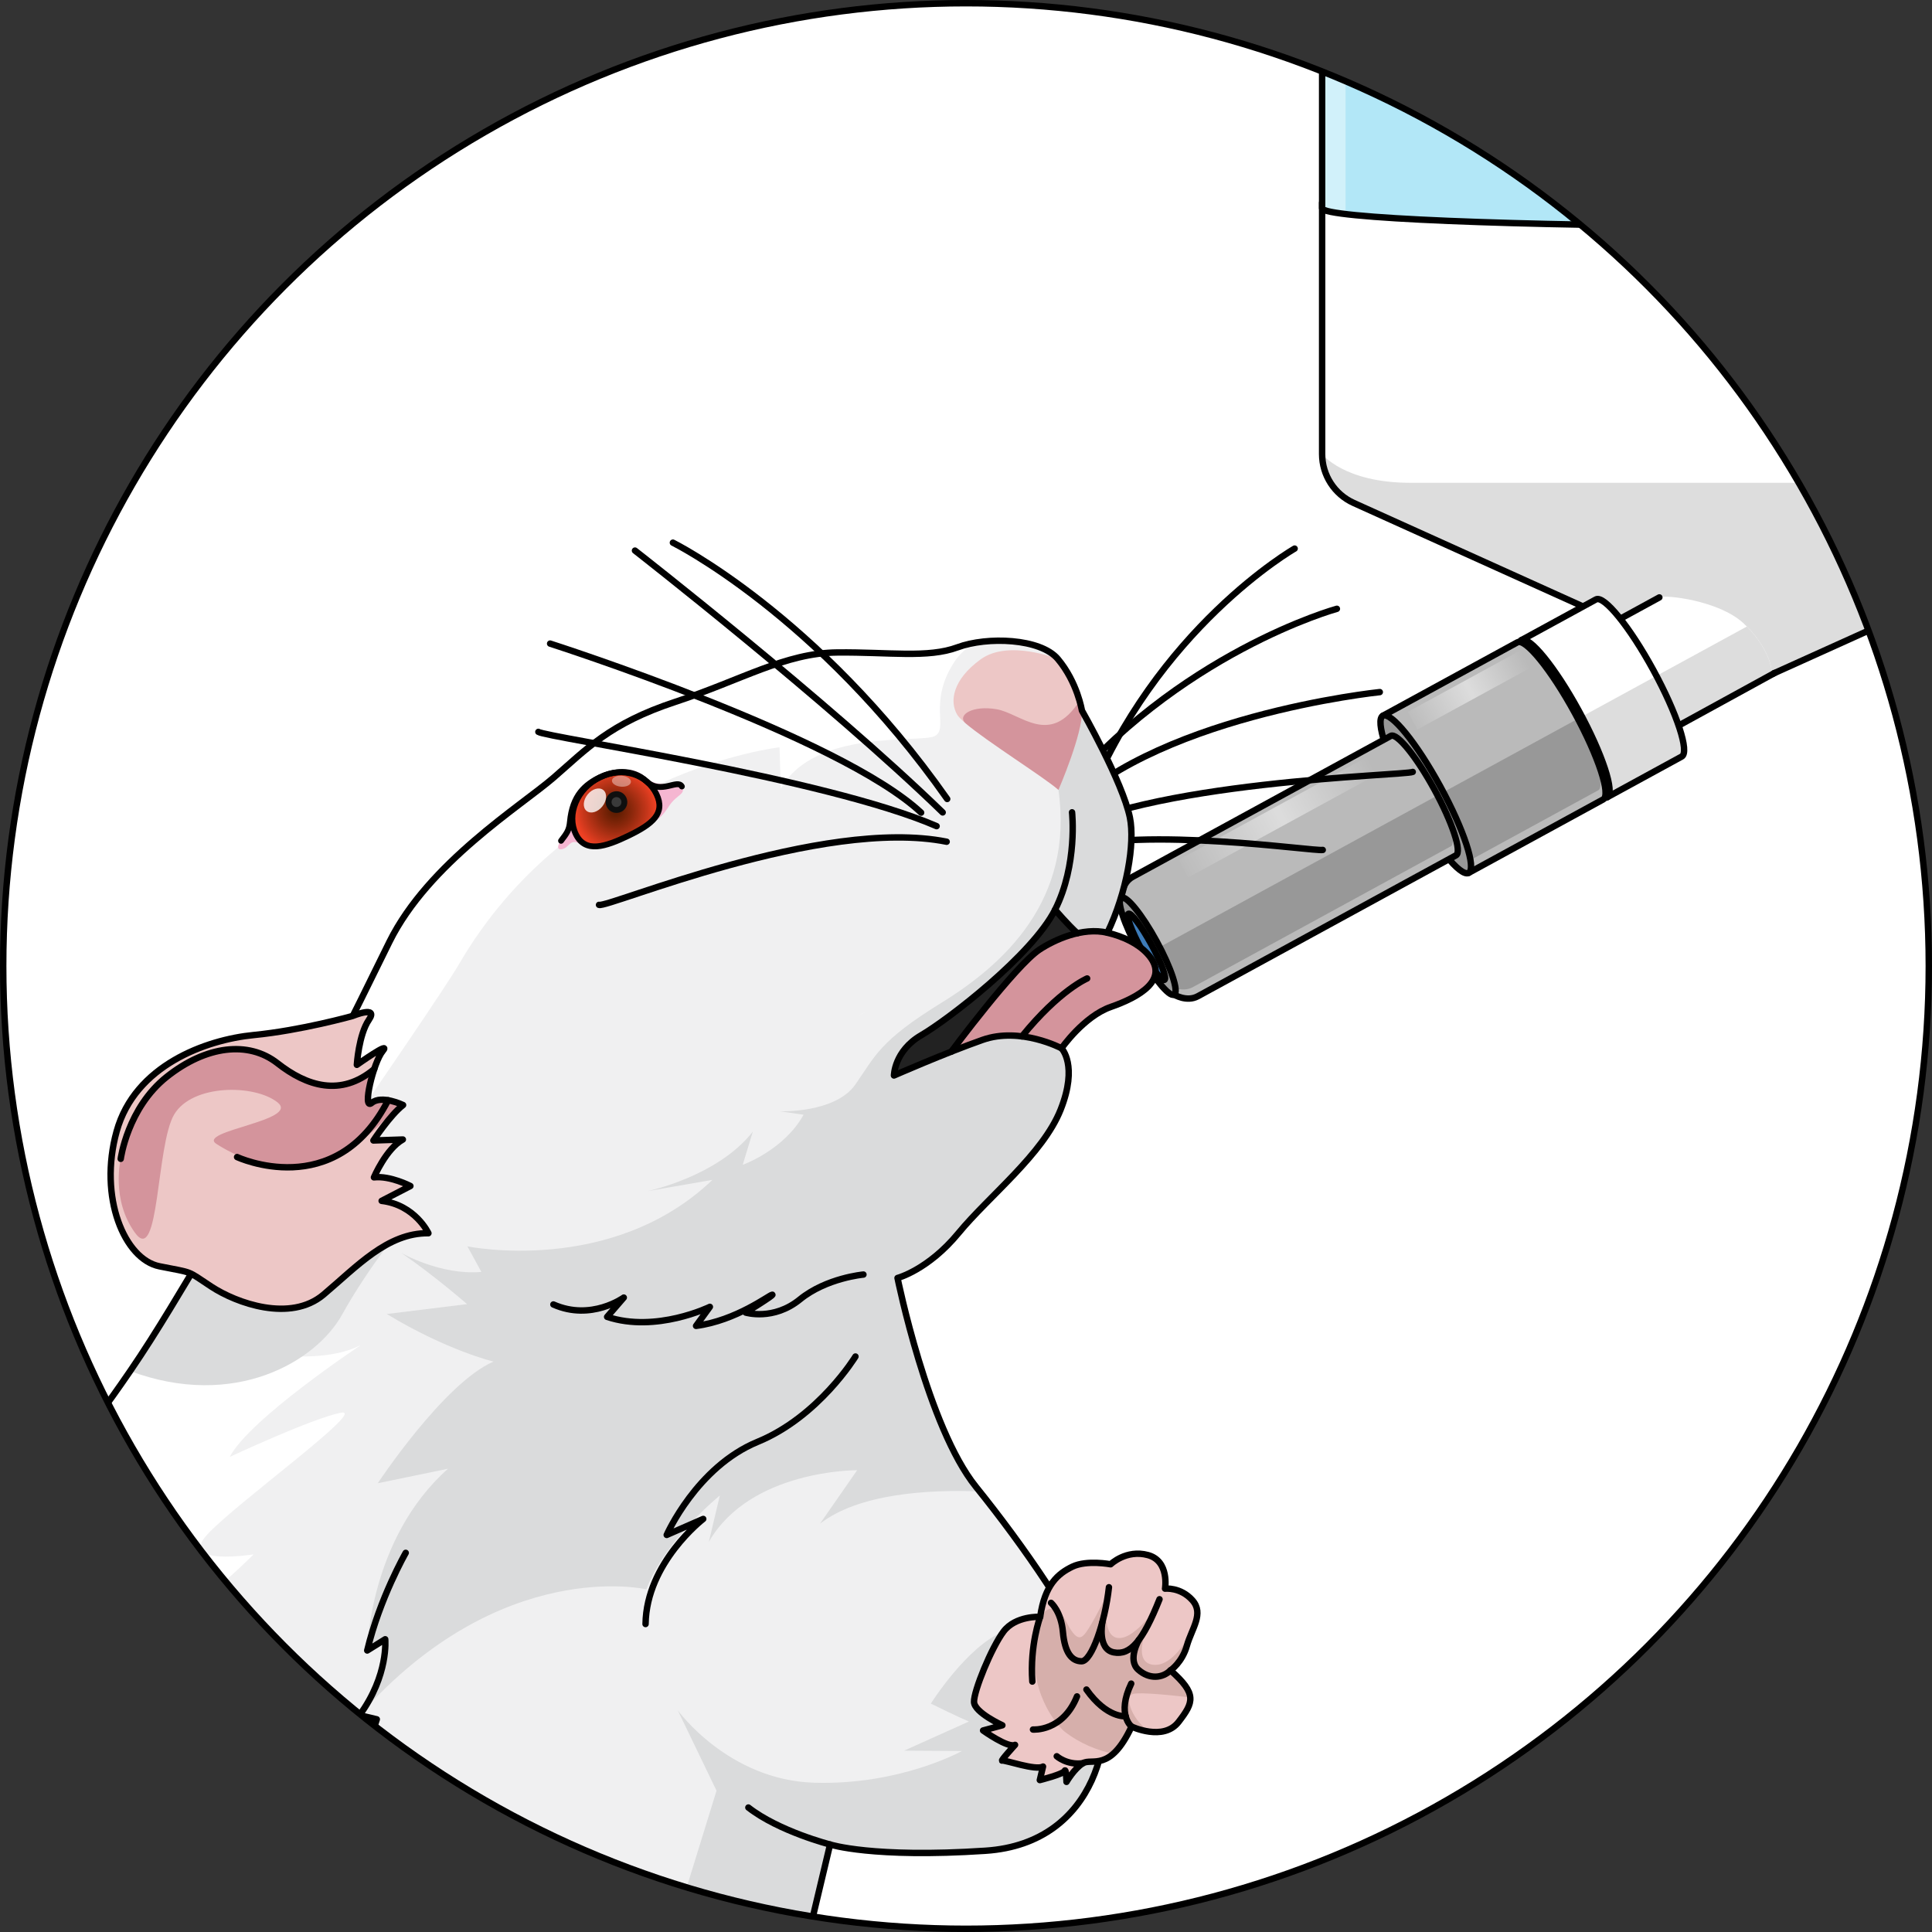 <?xml version="1.0" encoding="utf-8"?>
<!-- Generator: Adobe Illustrator 25.4.1, SVG Export Plug-In . SVG Version: 6.00 Build 0)  -->
<svg version="1.1" id="Camada_1" xmlns="http://www.w3.org/2000/svg" xmlns:xlink="http://www.w3.org/1999/xlink" x="0px" y="0px"
	 width="301px" height="301px" viewBox="0 0 301 301" enable-background="new 0 0 301 301" xml:space="preserve">
<rect x="0" y="0" width="301" height="301" fill="#333333" stroke="none"/>
<g>
	<g>
		<g>
			<g>
				<defs>
					<circle id="SVGID_1_" cx="150.5" cy="150.5" r="150"/>
				</defs>
				<clipPath id="SVGID_00000063616864404337764060000015887048739561685161_">
					<use xlink:href="#SVGID_1_"  overflow="visible"/>
				</clipPath>
				<g clip-path="url(#SVGID_00000063616864404337764060000015887048739561685161_)">
					<circle fill="#FFFFFF" cx="150.5" cy="150.5" r="150"/>
					<g>
						<path fill="#FFFFFF" d="M335.154,78.357l-58.692,26.501c-2.185,0.986-4.688,0.986-6.872,0l-58.692-26.501
							c-2.991-1.351-4.914-4.328-4.914-7.61V31.569h134.082v39.178C340.067,74.029,338.145,77.007,335.154,78.357z"/>
						<path fill="#DDDDDD" d="M210.899,78.357l58.692,26.5c2.184,0.986,4.688,0.986,6.872,0l58.692-26.5
							c2.991-1.351,4.914-4.328,4.914-7.61c0,0-3.426,4.47-13.716,4.47h-106.65c-10.29,0-13.716-4.47-13.716-4.47
							C205.985,74.029,207.907,77.007,210.899,78.357z"/>
						<path fill="none" stroke="#000000" stroke-linecap="round" stroke-linejoin="round" stroke-miterlimit="10" d="
							M335.154,78.357l-58.692,26.501c-2.185,0.986-4.688,0.986-6.872,0l-58.692-26.501c-2.991-1.351-4.914-4.328-4.914-7.61V31.569
							h134.082v39.178C340.067,74.029,338.145,77.007,335.154,78.357z"/>
						<g>
							<path fill="#FFFFFF" d="M258.521,93.075l-11.409,6.229l9.094,16.657l19.52-10.657c0.85-0.464-0.285-4.739-4.163-8.264
								C267.702,93.531,259.371,92.611,258.521,93.075z"/>
							<path fill="#DDDDDD" d="M272.155,97.61l-20.005,10.922l4.056,7.429l19.52-10.657
								C276.53,104.865,275.552,101.011,272.155,97.61z"/>
							<polyline fill="none" stroke="#000000" stroke-linecap="round" stroke-linejoin="round" stroke-miterlimit="10" points="
								258.521,93.075 247.112,99.304 256.206,115.961 276.462,104.858 							"/>
							<path fill="#FFFFFF" d="M248.644,93.392l-11.611,6.339l13.363,24.477l11.611-6.339c1.249-0.682-0.731-6.714-4.421-13.473
								C253.896,97.637,249.892,92.71,248.644,93.392z"/>
							<path fill="#DDDDDD" d="M244.205,112.869l6.19,11.339l11.611-6.339c1.193-0.651-0.561-6.185-3.936-12.57L244.205,112.869z"/>
							<path fill="none" stroke="#000000" stroke-linecap="round" stroke-linejoin="round" stroke-miterlimit="10" d="
								M248.644,93.392l-11.611,6.339l13.363,24.477l11.611-6.339c1.249-0.682-0.731-6.714-4.421-13.473
								C253.896,97.637,249.892,92.71,248.644,93.392z"/>
							<path fill="#666666" stroke="#000000" stroke-linecap="round" stroke-linejoin="round" stroke-miterlimit="10" d="
								M245.975,110.735c3.69,6.759,5.669,12.791,4.421,13.473c-1.249,0.682-5.253-4.245-8.943-11.004
								c-3.69-6.759-5.669-12.791-4.421-13.473C238.281,99.049,242.285,103.976,245.975,110.735z"/>
							<path fill="#BABABA" d="M236.409,100.071l-20.961,11.443l13.363,24.477l20.961-11.443c1.249-0.682-0.731-6.714-4.421-13.473
								C241.661,104.316,237.657,99.39,236.409,100.071z"/>
							<path fill="#989898" d="M222.621,124.653l5.414,9.917l20.961-11.443c1.102-0.602-0.311-5.371-3.194-11.129L222.621,124.653z"
								/>
							<path fill="none" stroke="#000000" stroke-linecap="round" stroke-linejoin="round" stroke-miterlimit="10" d="
								M236.409,100.071l-20.961,11.443l13.363,24.477l20.961-11.443c1.249-0.682-0.731-6.714-4.421-13.473
								C241.661,104.316,237.657,99.39,236.409,100.071z"/>
							<path fill="#989898" stroke="#000000" stroke-linecap="round" stroke-linejoin="round" stroke-miterlimit="10" d="
								M224.391,122.519c3.69,6.759,5.669,12.791,4.421,13.473c-1.249,0.682-5.253-4.245-8.943-11.004
								c-3.69-6.759-5.669-12.791-4.421-13.473C216.697,110.833,220.7,115.76,224.391,122.519z"/>
							<path fill="#BABABA" d="M216.684,114.652l-40.208,21.951c-1.759,0.96-1.795,3.249-1.795,3.249l8.248,15.108
								c0,0,1.945,1.207,3.704,0.247l40.208-21.951c0.949-0.518-0.555-5.103-3.36-10.24
								C220.676,117.879,217.633,114.134,216.684,114.652z"/>
							<path fill="#989898" d="M179.296,148.306l2.857,5.232c0,0,1.945,1.207,3.704,0.247l40.208-21.951
								c0.801-0.437-0.149-3.772-2.149-7.888L179.296,148.306z"/>
							<path fill="none" stroke="#000000" stroke-linecap="round" stroke-linejoin="round" stroke-miterlimit="10" d="
								M216.684,114.652l-40.208,21.951c-1.759,0.96-1.795,3.249-1.795,3.249l8.248,15.108c0,0,1.945,1.207,3.704,0.247
								l40.208-21.951c0.949-0.518-0.555-5.103-3.36-10.24C220.676,117.879,217.633,114.134,216.684,114.652z"/>
							<path fill="#989898" stroke="#000000" stroke-linecap="round" stroke-linejoin="round" stroke-miterlimit="10" d="
								M180.2,146.645c2.278,4.172,3.499,7.895,2.729,8.316c-0.771,0.421-3.242-2.62-5.52-6.792s-3.499-7.895-2.729-8.316
								C175.452,139.432,177.923,142.473,180.2,146.645z"/>
							<path opacity="0.6" fill="#006AD0" enable-background="new    " d="M179.36,147.103c1.552,2.843,2.473,5.331,2.057,5.558
								s-2.011-1.893-3.563-4.736s-2.473-5.331-2.057-5.558C176.213,142.14,177.808,144.261,179.36,147.103z"/>
							<path fill="none" stroke="#000000" stroke-linecap="round" stroke-linejoin="round" stroke-miterlimit="10" d="
								M179.36,147.103c1.552,2.843,2.473,5.331,2.057,5.558s-2.011-1.893-3.563-4.736s-2.473-5.331-2.057-5.558
								C176.213,142.14,177.808,144.261,179.36,147.103z"/>
							
								<linearGradient id="SVGID_00000016793020025550119950000007165179818108183469_" gradientUnits="userSpaceOnUse" x1="-9.199" y1="3030.098" x2="25.247" y2="3030.098" gradientTransform="matrix(0.878 -0.479 0.479 0.878 -1259.553 -2528.601)">
								<stop  offset="0" style="stop-color:#FFFFFF;stop-opacity:0"/>
								<stop  offset="0.527" style="stop-color:#FFFFFF"/>
								<stop  offset="1" style="stop-color:#FFFFFF;stop-opacity:0"/>
							</linearGradient>
							
								<polygon opacity="0.5" fill="url(#SVGID_00000016793020025550119950000007165179818108183469_)" enable-background="new    " points="
								215.378,120.19 185.144,136.696 183.647,133.952 213.88,117.446 							"/>
							
								<linearGradient id="SVGID_00000182514805755260807510000004610778775402448295_" gradientUnits="userSpaceOnUse" x1="33.162" y1="3026.973" x2="54.151" y2="3026.973" gradientTransform="matrix(0.878 -0.479 0.479 0.878 -1259.553 -2528.601)">
								<stop  offset="0" style="stop-color:#FFFFFF;stop-opacity:0"/>
								<stop  offset="0.527" style="stop-color:#FFFFFF"/>
								<stop  offset="1" style="stop-color:#FFFFFF;stop-opacity:0"/>
							</linearGradient>
							
								<polygon opacity="0.5" fill="url(#SVGID_00000182514805755260807510000004610778775402448295_)" enable-background="new    " points="
								239.249,103.596 220.827,113.654 219.33,110.91 237.752,100.853 							"/>
						</g>
						<g>
							<path id="changecolor" fill="#B2E7F7" d="M340.067-202.251c-0.001-1.53-29.904-2.77-66.791-2.77s-66.79,1.24-66.791,2.77
								h-0.501V32.447c0,1.536,30.015,2.781,67.041,2.781s67.041-1.245,67.041-2.781v-234.698H340.067z"/>
							<path opacity="0.4" fill="#FFFFFF" enable-background="new    " d="M205.984,32.447c0,0.317,1.296,0.621,3.65,0.905v-161.76
								h-3.65V32.447z"/>
							
								<linearGradient id="SVGID_00000080165417546615473540000010241801741697310363_" gradientUnits="userSpaceOnUse" x1="-4021.928" y1="4218.537" x2="-3987.716" y2="4218.537" gradientTransform="matrix(-0.005 -2.922 1.614 -0.003 -6616.093 -11799.109)">
								<stop  offset="0" style="stop-color:#FFFFFF;stop-opacity:0"/>
								<stop  offset="0.527" style="stop-color:#FFFFFF"/>
								<stop  offset="1" style="stop-color:#FFFFFF;stop-opacity:0"/>
							</linearGradient>
							
								<polygon opacity="0.5" fill="url(#SVGID_00000080165417546615473540000010241801741697310363_)" enable-background="new    " points="
								216.185,-160.043 216.366,-60.081 208.143,-60.066 207.963,-160.028 							"/>
							<path fill="none" stroke="#000000" stroke-linecap="round" stroke-linejoin="round" stroke-miterlimit="10" d="
								M340.067-202.251c-0.001-1.53-29.904-2.77-66.791-2.77s-66.79,1.24-66.791,2.77h-0.501V32.447
								c0,1.536,30.015,2.781,67.041,2.781s67.041-1.245,67.041-2.781v-234.698H340.067z"/>
						</g>
					</g>
					<g>
						<g>
							<path fill="none" stroke="#000000" stroke-linecap="round" stroke-linejoin="round" stroke-miterlimit="10" d="
								M201.701,85.471c0,0-21.604,12.364-32.451,39.82"/>
							<path fill="none" stroke="#000000" stroke-linecap="round" stroke-linejoin="round" stroke-miterlimit="10" d="
								M208.284,94.849c0,0-24.887,6.823-43.562,29.741"/>
							<path fill="none" stroke="#000000" stroke-linecap="round" stroke-linejoin="round" stroke-miterlimit="10" d="
								M214.967,107.826c0,0-36.184,3.713-50.478,20.039"/>
							<path fill="none" stroke="#000000" stroke-linecap="round" stroke-linejoin="round" stroke-miterlimit="10" d="
								M220.101,120.263c-1.158,0.573-42.19,1.379-56.599,10.407"/>
							<path fill="none" stroke="#000000" stroke-linecap="round" stroke-linejoin="round" stroke-miterlimit="10" d="
								M206.08,132.417c-1.232,0.275-27.893-3.746-39.947-0.088"/>
						</g>
						<g>
							<path fill="#F0F0F1" d="M129.323,287.367c0,0,6.592,2.144,24.212,0.974s20.703-18.978,17.463-27.26
								c-3.241-8.282-11.471-20.164-18.958-29.455c-7.487-9.29-12.208-32.52-12.208-32.52s4.757-1.24,9.507-7.005
								c4.75-5.764,13.146-12.274,15.903-19.218c2.756-6.943,0.139-9.564,0.139-9.564s3.467-4.978,7.683-6.445
								c4.216-1.467,9.448-4.255,5.666-8.317c-1.468-1.577-3.744-2.657-6.198-3.242l-0.001,0.003c3-6.256,4.335-13.918,3.499-17.968
								c-1.145-5.544-7.473-16.651-7.473-16.651s-0.695-4.385-3.74-8.022c-2.707-3.233-11.011-3.542-15.637-1.827
								c-4.626,1.714-10.627,0.724-18.732,0.801s-14.91,4.303-25.206,7.686s-13.887,7.4-18.976,11.805s-19.509,13.311-25.587,25.58
								c-6.077,12.269-11.527,23.957-16.384,29.7c-7.635,9.026-15.722,25.083-23.947,37.083s-7.531,9.478-20.681,25.676
								c-13.151,16.198-12.284,25.527-12.284,25.527l136.564,45.236L129.323,287.367z"/>
							<g>
								<path fill="#FFFFFF" d="M33.657,258.407c-13.247,8.164-22.548-1.695-14.708-2.494c7.84-0.8,20.56-13.745,20.56-13.745
									s-11.752,1.866-7.258-3.054s25.353-19.925,20.811-19.007c-4.542,0.917-17.266,6.877-17.266,6.877
									c3.069-5.924,20.437-17.433,20.437-17.433c-8.348,4.338-24.811-0.569-24.811-0.569s36.277-52.208,40.018-58.651
									c17.602-30.323,50.007-33.9,50.007-33.9l0.199,6.462c5.226-9.403,21.704-7.08,23.966-8.205
									c2.263-1.126-1.083-5.246,3.081-11.575c0.756-1.149,1.812-2.116,3.029-2.933c-0.917,0.168-1.783,0.39-2.542,0.671
									c-4.626,1.714-10.627,0.724-18.732,0.801s-14.909,4.303-25.206,7.686c-10.296,3.383-13.887,7.4-18.976,11.805
									s-19.509,13.311-25.587,25.58c-6.077,12.269-11.527,23.957-16.385,29.7c-7.635,9.026-15.721,25.083-23.946,37.083
									s-7.531,9.478-20.681,25.676s-12.284,25.527-12.284,25.527l41.936,13.957C34.495,272.678,33.657,258.407,33.657,258.407z"/>
								<path fill="#FFFFFF" d="M134.74,157.675c0,0-0.345,0.199-0.931,0.541C134.418,157.926,134.74,157.675,134.74,157.675z"/>
							</g>
							<path fill="#DADBDC" d="M156.355,254.179c-5.702,2.282-11.332,11.235-11.332,11.235c4.034,1.998,5.925,2.794,5.925,2.794
								l-10.094,4.539l9.002,0.057c0,0-9.593,5.351-23.018,4.938c-13.426-0.414-21.247-11.286-21.247-11.286l6.041,12.531
								l-7.482,24.23l19.797,6.731l5.376-22.579c0,0,6.592,2.144,24.212,0.974s20.703-18.978,17.463-27.26
								c-0.359-0.917-0.788-1.883-1.261-2.88C163.55,255.325,158.263,253.416,156.355,254.179z"/>
							<path fill="#DADBDC" d="M152.04,231.626c-7.487-9.291-12.208-32.52-12.208-32.52s4.757-1.241,9.507-7.005
								c4.749-5.764,13.146-12.274,15.903-19.217c2.756-6.943,0.139-9.564,0.139-9.564s3.467-4.978,7.683-6.445
								c4.216-1.467,9.449-4.255,5.666-8.317c-1.468-1.577-3.743-2.657-6.197-3.242c2.999-6.255,4.333-13.915,3.497-17.966
								c-1.145-5.544-7.473-16.651-7.473-16.651s-0.54-3.396-2.745-6.69c-1.174,5.974-1.819,12.707-0.911,19.048
								c2.459,17.179-8.479,27.164-18.228,33.172c-9.748,6.008-10.294,8.306-13.432,12.762c-3.139,4.456-11.735,4.149-11.735,4.149
								l3.689,0.529c-3.044,5.519-9.482,7.805-9.482,7.805l1.575-5.174c-5.482,7.021-16.42,9.278-16.42,9.278l10.127-1.757
								c-15.698,14.998-38.175,10.355-38.175,10.355l2.175,3.984c-6.376,0.567-12.474-2.962-12.474-2.962
								c5.363,3.701,10.242,7.98,10.242,7.98l-12.502,1.54c9.396,5.699,16.618,7.413,16.618,7.413
								c-7.734,3.365-18.024,18.954-18.024,18.954l10.939-2.257c-12.309,10.948-12.582,28.313-12.582,28.313l2.803-1.749
								c-0.117,6.318-4.003,11.833-4.003,11.833c22.046-24.877,44.692-19.614,44.692-19.614c2.855-7.644,11.446-14.62,11.446-14.62
								l-1.715,7.222c6.494-11.288,23.108-11.158,23.108-11.158l-5.793,8.334c6.051-4.687,16.765-5.338,24.87-5.032
								C152.428,232.112,152.232,231.865,152.04,231.626z"/>
							<path fill="#D4949C" d="M178.73,148.558c-1.468-1.577-3.743-2.657-6.197-3.242c0,0,0,0,0-0.001l-0.001,0.001
								c-3.867-0.923-8.293,1.113-10.59,2.634c-3.755,2.486-13.739,15.896-13.739,15.896c8.06-3.24,12.115-2.671,15.554-1.233
								c0.64,0.267,1.234,0.576,1.779,0.901c-0.092-0.125-0.155-0.193-0.155-0.193s3.467-4.978,7.683-6.445
								C177.279,155.409,182.512,152.621,178.73,148.558z"/>
							<g>
								<g id="XMLID_44_">
									<g>
										<path fill="#222222" d="M161.948,147.948c-3.757,2.486-13.744,15.894-13.744,15.894c-4.627,1.825-8.924,3.713-8.924,3.713
											s0.036-3.816,4.239-6.267c4.201-2.443,17.308-12.516,20.861-19.557c0,0,2.009,2.366,3.464,3.668
											C165.501,145.923,163.334,147.031,161.948,147.948z"/>
									</g>
								</g>
							</g>
							<path fill="#DADBDC" d="M53.305,204.801c4.246-7.661,10.056-14.604,10.056-14.604l-21.95-10.08
								c-6.775,9.284-13.866,22.89-21.062,33.39c-0.024,0.035-0.046,0.067-0.07,0.102C36.529,219.649,49.237,212.141,53.305,204.801
								z"/>
							<g>
								<path fill="#EDC7C6" d="M164.817,102.678c0,0-7.657-3.121-12.027,0.04s-4.893,6.582-3.647,8.653s13.25,9.443,15.758,11.687
									c0,0,3.823-8.803,3.656-12.358C168.389,107.146,164.817,102.678,164.817,102.678z"/>
								<path fill="#D4949C" d="M168.557,110.7c-0.025-0.53-0.132-1.081-0.285-1.633c-0.026,0.039-0.052,0.074-0.078,0.114
									c-4.61,7.213-9.153,1.971-12.907,1.319c-3.751-0.652-6.138,0.868-4.928,2.121c3.409,2.911,12.41,8.529,14.543,10.437
									C164.901,123.057,168.724,114.254,168.557,110.7z"/>
							</g>
							<path fill="none" stroke="#000000" stroke-linecap="round" stroke-linejoin="round" stroke-miterlimit="10" d="
								M129.323,287.367c0,0,6.592,2.144,24.212,0.974s20.703-18.978,17.463-27.26c-3.241-8.282-11.471-20.164-18.958-29.455
								c-7.487-9.29-12.208-32.52-12.208-32.52s4.757-1.24,9.507-7.005c4.75-5.764,13.146-12.274,15.903-19.218
								c2.756-6.943,0.139-9.564,0.139-9.564s3.467-4.978,7.683-6.445c4.216-1.467,9.448-4.255,5.666-8.317
								c-1.468-1.577-3.744-2.657-6.198-3.242l-0.001,0.003c3-6.256,4.335-13.918,3.499-17.968
								c-1.145-5.544-7.473-16.651-7.473-16.651s-0.695-4.385-3.74-8.022c-2.707-3.233-11.011-3.542-15.637-1.827
								c-4.626,1.714-10.627,0.724-18.732,0.801s-14.91,4.303-25.206,7.686s-13.887,7.4-18.976,11.805s-19.509,13.311-25.587,25.58
								c-6.077,12.269-11.527,23.957-16.384,29.7c-7.635,9.026-15.722,25.083-23.947,37.083s-7.531,9.478-20.681,25.676
								c-13.151,16.198-12.284,25.527-12.284,25.527l136.564,45.236L129.323,287.367z"/>
							<path fill="none" stroke="#000000" stroke-linecap="round" stroke-linejoin="round" stroke-miterlimit="10" d="
								M148.204,163.845c0,0,9.984-13.41,13.739-15.896c2.297-1.521,6.723-3.556,10.59-2.634"/>
							<path fill="none" stroke="#000000" stroke-linecap="round" stroke-linejoin="round" stroke-miterlimit="10" d="
								M165.381,163.32c0,0-6.396-3.389-12.29-1.314c-5.893,2.076-13.813,5.552-13.813,5.552s0.038-3.82,4.238-6.265
								c4.2-2.445,17.306-12.518,20.86-19.56c3.554-7.042,2.646-15.178,2.646-15.178"/>
							<path fill="none" stroke="#000000" stroke-linecap="round" stroke-linejoin="round" stroke-miterlimit="10" d="
								M169.374,152.443c0,0-4.308,1.8-10.158,9.02"/>
							<path fill="none" stroke="#000000" stroke-linecap="round" stroke-linejoin="round" stroke-miterlimit="10" d="
								M164.376,141.733c0,0,2.014,2.363,3.468,3.665"/>
							<path fill="none" stroke="#000000" stroke-linecap="round" stroke-linejoin="round" stroke-miterlimit="10" d="
								M134.521,198.571c0,0-5.768,0.513-9.897,3.876s-8.449,2.048-8.449,2.048s4.579-2.822,4.135-2.783s-5.59,4.03-11.867,4.856
								l2.152-2.964c0,0-8.357,4.097-16.006,1.557l2.595-3.003c0,0-5.076,3.693-10.969,1.075"/>
							<path fill="none" stroke="#000000" stroke-linecap="round" stroke-linejoin="round" stroke-miterlimit="10" d="
								M129.323,287.367c0,0-7.976-2.044-12.729-5.759"/>
							<path fill="none" stroke="#000000" stroke-linecap="round" stroke-linejoin="round" stroke-miterlimit="10" d="
								M63.211,241.929c0,0-4.061,7.085-5.999,15.211l2.803-1.749c0,0,0.563,5.576-4.003,11.833l2.693,0.639
								c0,0-3.622,11.519-8.797,17.535"/>
							<path fill="none" stroke="#000000" stroke-linecap="round" stroke-linejoin="round" stroke-miterlimit="10" d="
								M133.278,211.341c0,0-5.714,9.376-15.229,13.288s-14.177,14.508-14.177,14.508l5.689-2.491c0,0-8.862,6.811-8.985,16.371"/>
						</g>
						<g>
							<path fill="#F5B6D1" d="M88.794,128.055c-0.117,1.25-0.453,1.728-1.382,2.935c-0.929,1.205-0.295,1.577,0.501,1.192
								c0.799-0.387,1.023-1.477,2.354-0.759c1.331,0.717,2.843,1.021,7.689-1.245c4.841-2.266,5.217-3.03,6.366-4.722
								c1.148-1.687,2.577-1.707,1.908-2.929c-0.663-1.223-3.461,0.66-5.681-1.443c-2.229-2.097-5.076-0.949-7.069,0.015
								C91.182,122.21,89.182,123.859,88.794,128.055z"/>
							
								<radialGradient id="SVGID_00000052082821960455579370000004823056906378388927_" cx="-383.798" cy="-22.453" r="6.359" gradientTransform="matrix(0.928 0.373 -0.373 0.928 443.692 290.278)" gradientUnits="userSpaceOnUse">
								<stop  offset="0" style="stop-color:#591B00"/>
								<stop  offset="0.145" style="stop-color:#671F03"/>
								<stop  offset="0.421" style="stop-color:#8D280C"/>
								<stop  offset="0.796" style="stop-color:#C9371B"/>
								<stop  offset="1" style="stop-color:#ED4023"/>
							</radialGradient>
							<path fill="url(#SVGID_00000052082821960455579370000004823056906378388927_)" d="M102.273,123.725
								c1.456,3.014-0.678,4.693-4.316,6.454c-3.64,1.76-6.791,2.789-8.247-0.224s0.13-7.095,3.771-8.855
								C97.119,119.338,100.819,120.715,102.273,123.725z"/>
							
								<path fill="none" stroke="#000000" stroke-width="0.917" stroke-linecap="round" stroke-linejoin="round" stroke-miterlimit="10" d="
								M102.273,123.725c1.456,3.014-0.678,4.693-4.316,6.454c-3.64,1.76-6.791,2.789-8.247-0.224s0.13-7.095,3.771-8.855
								C97.119,119.338,100.819,120.715,102.273,123.725z"/>
							
								<path fill="#3A3A3A" stroke="#0F0F0F" stroke-width="0.917" stroke-linecap="round" stroke-linejoin="round" stroke-miterlimit="10" d="
								M97.153,124.427c0.298,0.614,0.044,1.345-0.569,1.643c-0.616,0.297-1.347,0.04-1.642-0.572
								c-0.298-0.611-0.044-1.348,0.57-1.645C96.127,123.558,96.858,123.814,97.153,124.427z"/>
							<path opacity="0.8" fill="#FFFFFF" enable-background="new    " d="M93.993,123.085c0.638,0.51,0.572,1.651-0.147,2.551
								s-1.818,1.216-2.456,0.707c-0.636-0.511-0.571-1.653,0.148-2.552C92.254,122.89,93.355,122.574,93.993,123.085z"/>
							<path opacity="0.4" fill="#FFFFFF" enable-background="new    " d="M98.297,121.832c-0.037,0.472-0.73,0.798-1.546,0.731
								c-0.816-0.067-1.447-0.502-1.41-0.972c0.039-0.47,0.732-0.797,1.55-0.73C97.705,120.927,98.334,121.36,98.297,121.832z"/>
							
								<path fill="none" stroke="#000000" stroke-width="0.917" stroke-linecap="round" stroke-linejoin="round" stroke-miterlimit="10" d="
								M106.23,122.528c-0.663-1.223-3.279,1.317-5.499-0.785c-2.229-2.098-5.259-1.607-7.251-0.643
								c-2.298,1.11-4.298,2.76-4.687,6.956c-0.117,1.25-0.453,1.728-1.382,2.935"/>
						</g>
						<g>
							<path fill="none" stroke="#000000" stroke-linecap="round" stroke-linejoin="round" stroke-miterlimit="10" d="
								M104.836,84.546c0,0,22.505,11.141,42.734,39.931"/>
							<path fill="none" stroke="#000000" stroke-linecap="round" stroke-linejoin="round" stroke-miterlimit="10" d="
								M98.929,85.782c0,0,30.019,23.411,47.938,40.791"/>
							<path fill="none" stroke="#000000" stroke-linecap="round" stroke-linejoin="round" stroke-miterlimit="10" d="
								M85.708,100.272c0,0,45.101,14.456,57.798,26.334"/>
							<path fill="none" stroke="#000000" stroke-linecap="round" stroke-linejoin="round" stroke-miterlimit="10" d="
								M83.878,114.025c1.155,0.847,44.733,7.179,62.044,14.686"/>
							<path fill="none" stroke="#000000" stroke-linecap="round" stroke-linejoin="round" stroke-miterlimit="10" d="
								M93.326,140.976c1.284,0.525,34.746-13.717,54.16-9.839"/>
						</g>
						<g>
							<path fill="#EDC7C6" d="M162.057,251.897c0,0-3.822-0.204-5.702,2.282c-1.88,2.485-4.678,9.33-4.603,10.988
								s4.416,3.627,4.416,3.627l-3.007,0.811c0,0,3.908,2.804,4.981,2.238c0,0-2.377,2.602-1.991,2.459s5.25,1.598,6.349,0.921
								l-0.501,2.109c0,0,3.615-0.901,3.858-1.43s0.297,1.712,0.297,1.712s1.193-2.062,2.567-2.909
								c1.374-0.847,4.224,1.472,7.571-5.708c0,0,4.954,2.349,7.326-0.724c2.371-3.072,2.91-4.352-1.258-8.039
								c0,0,1.812-1.212,2.556-3.85s2.708-4.986,0.857-7.068c-1.851-2.081-4.262-1.806-4.262-1.806s0.718-4.313-2.664-5.233
								c-3.381-0.92-5.816,1.434-5.816,1.434s-3.702-0.709-5.952,0.372C164.827,245.167,162.772,246.907,162.057,251.897z"/>
							<path fill="#D6AFAB" d="M185.911,253.762l-0.029-0.057c0,0-3.019,6.511-6.591,5.592c-3.571-0.918,0.839-8.853,0.839-8.853
								s-3.58,5.325-6.17,4.71c-2.591-0.615-1.358-6.989-1.358-6.989s-1.778,3.648-3.05,5.632c-1.04,1.622-1.73,2.231-3.529-1.318
								c-1.799-3.549-5.013-2.151-4.921,5.555c0.091,7.706,4.672,11.676,4.672,11.676c2.471,1.94,5.155,2.989,7.675,3.514
								c0.886-0.787,1.842-2.081,2.843-4.228c0,0,1.327,0.624,2.934,0.806c-2.622-1.402-4.314-5.581-2.633-5.911
								c1.287-0.252,5.794,0.204,8.843,0.561c-0.103-1.156-1.011-2.392-3.076-4.219c0,0,1.812-1.212,2.556-3.85
								C185.171,255.477,185.571,254.604,185.911,253.762z"/>
							<path fill="none" stroke="#000000" stroke-linecap="round" stroke-linejoin="round" stroke-miterlimit="10" d="
								M162.057,251.897c0,0-3.822-0.204-5.702,2.282c-1.88,2.485-4.678,9.33-4.603,10.988s4.416,3.627,4.416,3.627l-3.007,0.811
								c0,0,3.908,2.804,4.981,2.238c0,0-2.377,2.602-1.991,2.459s5.25,1.598,6.349,0.921l-0.501,2.109c0,0,3.615-0.901,3.858-1.43
								s0.297,1.712,0.297,1.712s1.193-2.062,2.567-2.909c1.374-0.847,4.224,1.472,7.571-5.708c0,0,4.954,2.349,7.326-0.724
								c2.371-3.072,2.91-4.352-1.258-8.039c0,0,1.812-1.212,2.556-3.85s2.708-4.986,0.857-7.068
								c-1.851-2.081-4.262-1.806-4.262-1.806s0.718-4.313-2.664-5.233c-3.381-0.92-5.816,1.434-5.816,1.434
								s-3.702-0.709-5.952,0.372C164.827,245.167,162.772,246.907,162.057,251.897z"/>
							<path fill="none" stroke="#000000" stroke-linecap="round" stroke-linejoin="round" stroke-miterlimit="10" d="
								M172.771,247.287c-0.623,5.599-2.73,11.55-4.266,11.536c-1.537-0.015-2.617-1.325-2.905-4.56
								c-0.287-3.235-1.853-4.545-1.853-4.545"/>
							<path fill="none" stroke="#000000" stroke-linecap="round" stroke-linejoin="round" stroke-miterlimit="10" d="
								M171.741,252.79c0,0-0.796,4.15,1.783,4.645c2.58,0.495,4.518-1.742,7.125-8.277"/>
							<path fill="none" stroke="#000000" stroke-linecap="round" stroke-linejoin="round" stroke-miterlimit="10" d="
								M177.452,255.462c0,0-1.854,3.117-0.112,4.67c1.742,1.554,3.792,1.315,5.018,0.103"/>
							<path fill="none" stroke="#000000" stroke-linecap="round" stroke-linejoin="round" stroke-miterlimit="10" d="
								M176.24,262.301c-2.323,4.843,0.052,6.697,0.052,6.697"/>
							<path fill="none" stroke="#000000" stroke-linecap="round" stroke-linejoin="round" stroke-miterlimit="10" d="
								M175.375,267.379c0,0-2.915,0.358-6.111-4.154"/>
							<path fill="none" stroke="#000000" stroke-linecap="round" stroke-linejoin="round" stroke-miterlimit="10" d="
								M160.937,269.457c0,0,4.64,0.367,6.855-5.163"/>
							<path fill="none" stroke="#000000" stroke-linecap="round" stroke-linejoin="round" stroke-miterlimit="10" d="
								M162.057,251.897c0,0-1.636,4.42-1.223,10.089"/>
							<path fill="none" stroke="#000000" stroke-linecap="round" stroke-linejoin="round" stroke-miterlimit="10" d="
								M164.639,273.62c0,0,1.602,1.424,4.081,1.086"/>
						</g>
						<g>
							<path fill="#EDC7C6" d="M54.919,158.291c0,0-7.981,2.243-15.393,2.966c-7.413,0.723-18.497,4.711-21.354,14.998
								c-2.856,10.287,1.228,19.946,6.677,21.033c5.45,1.087,4.125,0.566,8.062,3.155s12.322,5.615,17.494,1.257
								s9.943-9.639,16.34-9.568c0,0-2.054-4.419-7.286-5.04l4.48-2.314c0,0-3.128-1.638-5.68-1.348c0,0,1.884-4.451,4.504-5.898
								l-4.588,0.152c0,0,2.59-3.937,4.622-5.523c0,0-3.339-1.62-4.886-0.333c-1.547,1.288,0.266-6.35,1.711-8.076
								c1.444-1.726-4.027,2.147-4.027,2.147s0.286-4.691,1.87-7.004C59.049,156.582,54.919,158.291,54.919,158.291z"/>
							<path fill="#D4949C" d="M62.164,171.895c-1.044-0.398-3.123-1.006-4.252-0.066c-1.076,0.895-0.527-2.522,0.393-5.269
								c-5.205,4.367-10.531,2.655-15.065-0.904s-11.133-2.755-17.259,2.109s-7.172,12.779-7.172,12.779s-1.557,6.348,2.242,11.546
								s3.262-13.739,6.094-18.474s12.503-4.715,16.096-1.87s-12.712,4.448-9.508,6.484
								C36.723,180.129,49.522,187.753,62.164,171.895z"/>
							<path fill="none" stroke="#000000" stroke-linecap="round" stroke-linejoin="round" stroke-miterlimit="10" d="
								M54.919,158.291c0,0-7.981,2.243-15.393,2.966c-7.413,0.723-18.497,4.711-21.354,14.998
								c-2.856,10.287,1.228,19.946,6.677,21.033c5.45,1.087,4.125,0.566,8.062,3.155s12.322,5.615,17.494,1.257
								s9.943-9.639,16.34-9.568c0,0-2.054-4.419-7.286-5.04l4.48-2.314c0,0-3.128-1.638-5.68-1.348c0,0,1.884-4.451,4.504-5.898
								l-4.588,0.152c0,0,2.59-3.937,4.622-5.523c0,0-3.339-1.62-4.886-0.333c-1.547,1.288,0.266-6.35,1.711-8.076
								c1.444-1.726-4.027,2.147-4.027,2.147s0.286-4.691,1.87-7.004C59.049,156.582,54.919,158.291,54.919,158.291z"/>
							<path fill="none" stroke="#000000" stroke-linecap="round" stroke-linejoin="round" stroke-miterlimit="10" d="
								M18.809,180.544c0,0,1.046-7.915,7.172-12.779s12.725-5.668,17.259-2.109s9.859,5.271,15.065,0.904"/>
							<path fill="none" stroke="#000000" stroke-linecap="round" stroke-linejoin="round" stroke-miterlimit="10" d="
								M36.937,180.265c0,0,15.325,7.167,23.526-8.848"/>
						</g>
					</g>
				</g>
			</g>
		</g>
	</g>
	
		<circle fill="none" stroke="#000000" stroke-linecap="round" stroke-linejoin="round" stroke-miterlimit="10" cx="150.5" cy="150.5" r="150"/>
</g>
</svg>
